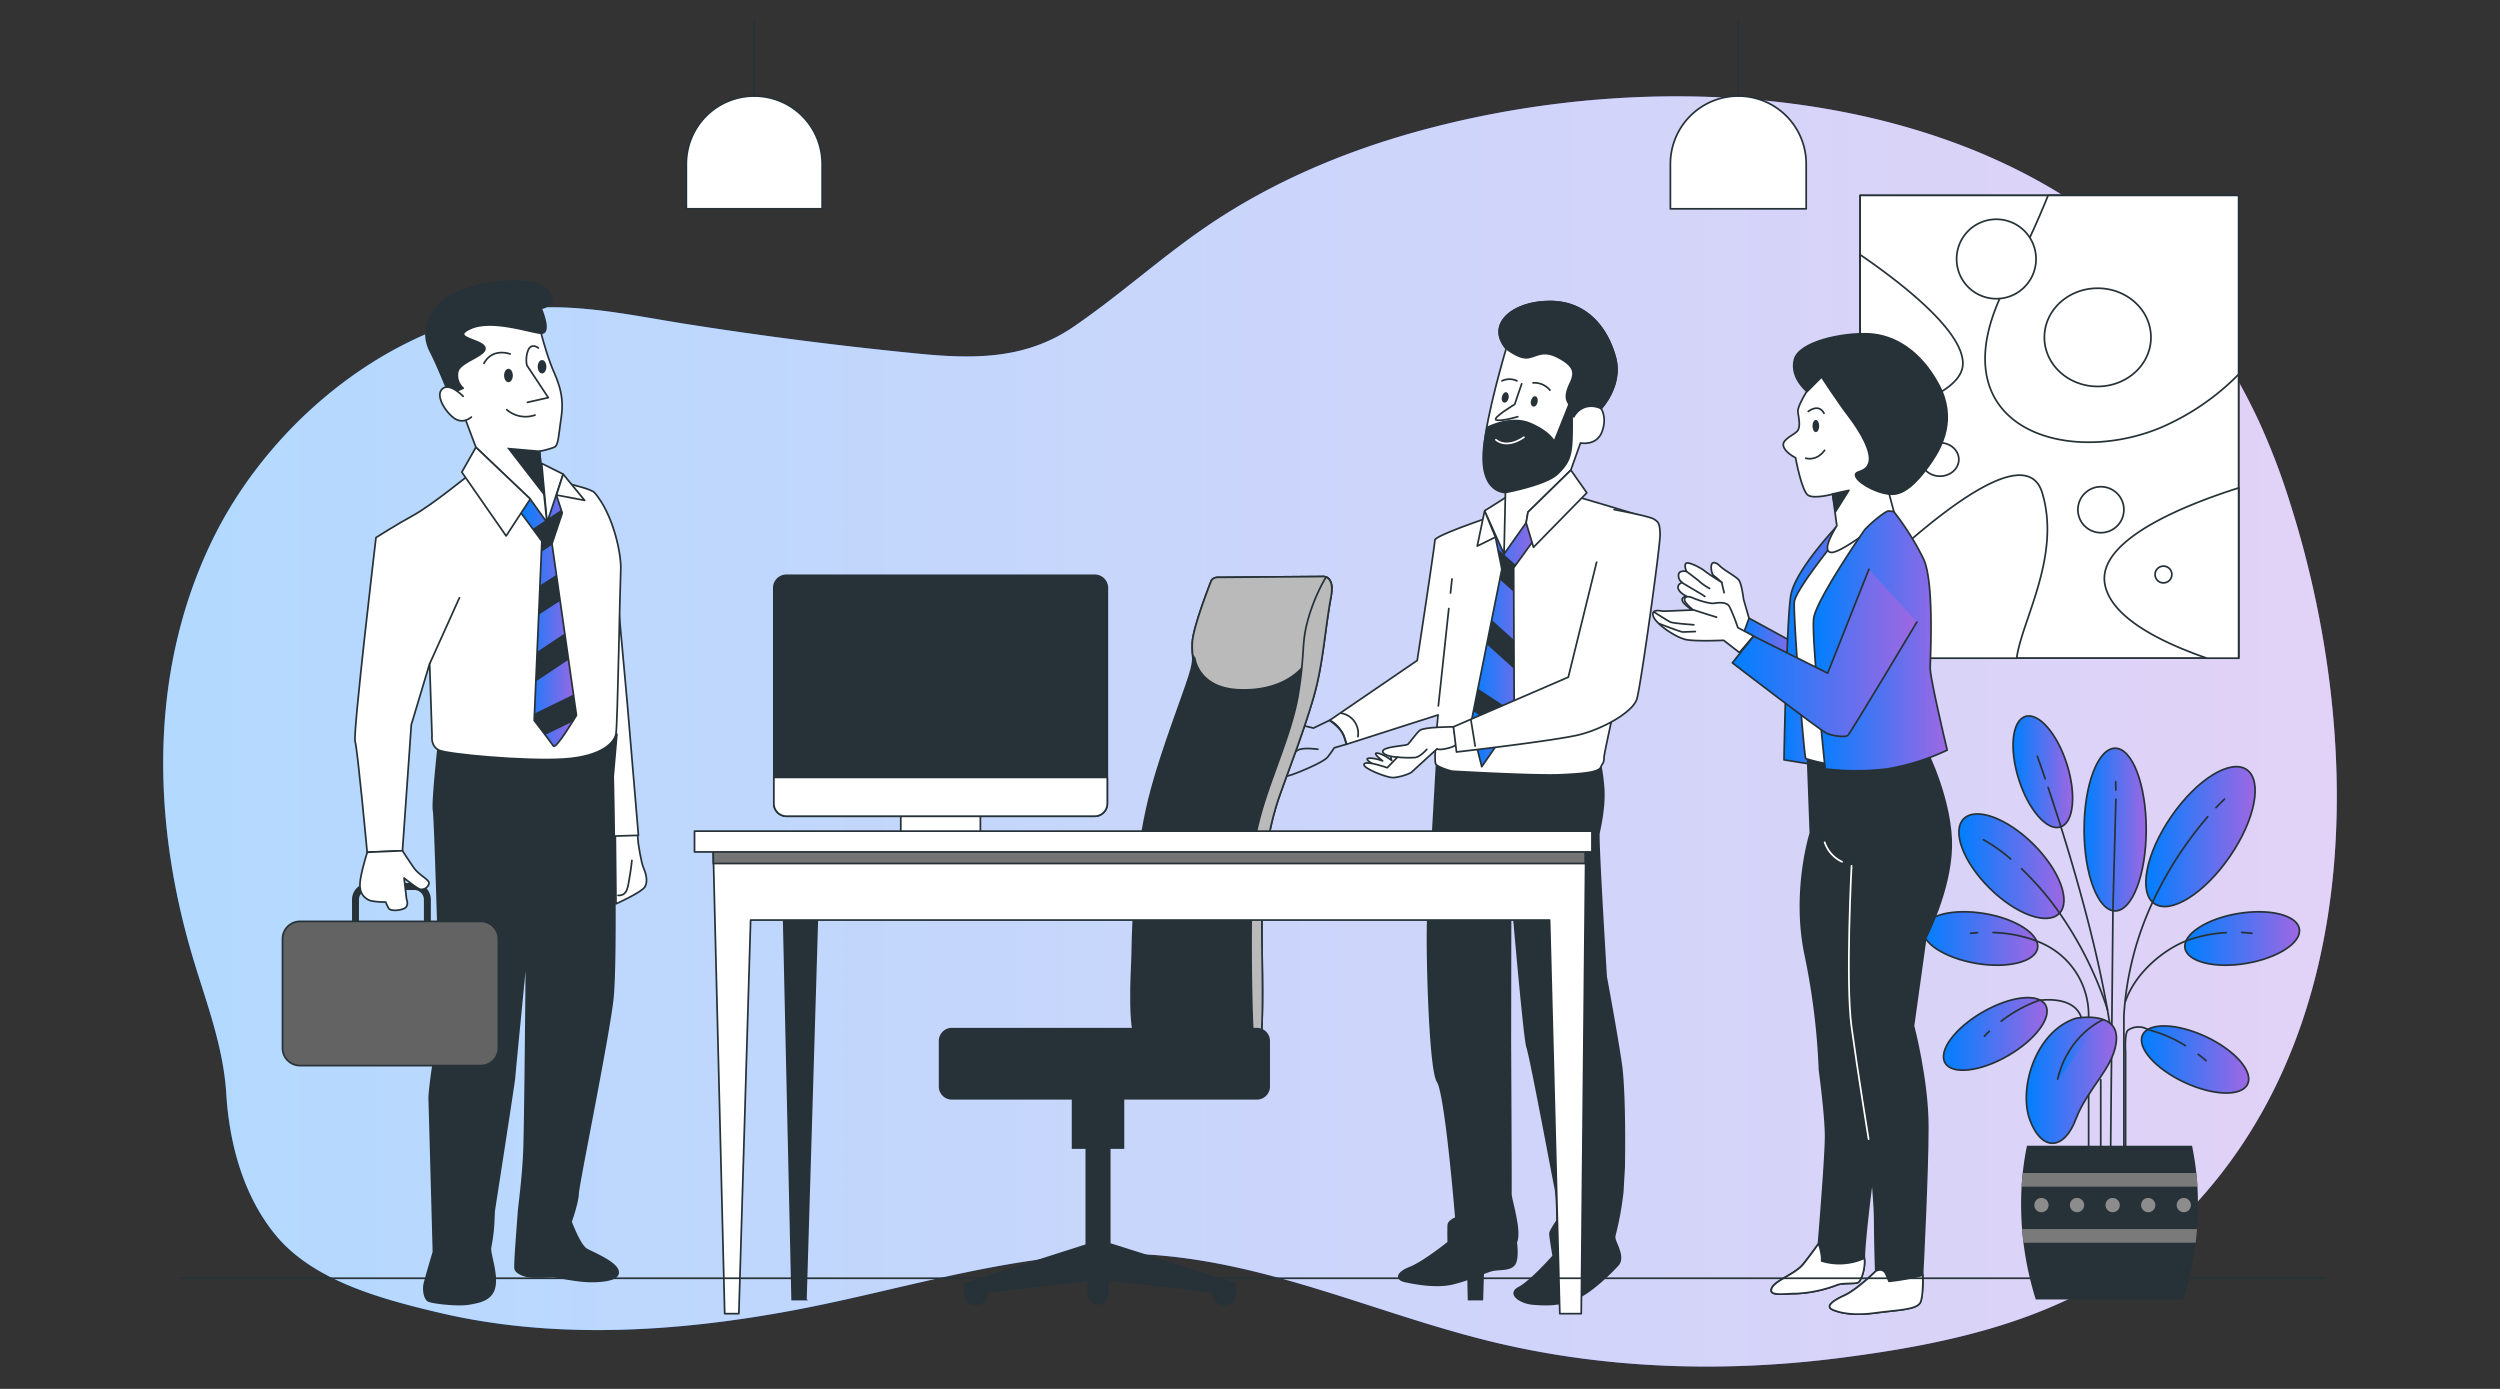 <svg width="1440" height="800" fill="none" xmlns="http://www.w3.org/2000/svg"><rect width="100%" height="100%" fill="#333333" stroke="none"/><path d="M1300.7 241.775c-16.87-35.901-39.46-68.668-68.88-96.012-101.21-94.022-272.914-109.429-415.638-69.989-42.169 11.656-83.44 29.052-120.38 54.107-26.851 18.206-50.885 40.197-77.665 58.473-28.172 19.21-58.967 18.329-89.902 15.283a2303.48 2303.48 0 0 1-132.688-16.973c-38.26-6.039-73.809-14.772-114.094-5.933-68.052 14.983-128.603 68.192-158.711 129.483C85.01 387.174 88.214 473.89 110.593 549.9c7.765 26.41 18.03 52.134 19.755 80.165 1.761 29.14 10.054 59.195 28.629 81.592 21.622 26.041 60.305 36.499 93.899 44.44 65.147 15.424 135.417 11.498 203.944-1.32 64.548-12.079 132.195-34.898 197.728-32.486 73.528 2.712 138.639 35.074 208.68 51.466 62.682 14.667 129.624 16.938 196.112 8.469 60.32-7.694 126.96-21.128 176.97-62.065 132.05-108.302 124.48-300.044 82.54-431.164a392.57 392.57 0 0 0-18.15-47.222Z" fill="url(#a)"/><path opacity=".7" d="M1300.7 241.775c-16.87-35.901-39.46-68.668-68.88-96.012-101.21-94.022-272.914-109.429-415.638-69.989-42.169 11.656-83.44 29.052-120.38 54.107-26.851 18.206-50.885 40.197-77.665 58.473-28.172 19.21-58.967 18.329-89.902 15.283a2303.48 2303.48 0 0 1-132.688-16.973c-38.26-6.039-73.809-14.772-114.094-5.933-68.052 14.983-128.603 68.192-158.711 129.483C85.01 387.174 88.214 473.89 110.593 549.9c7.765 26.41 18.03 52.134 19.755 80.165 1.761 29.14 10.054 59.195 28.629 81.592 21.622 26.041 60.305 36.499 93.899 44.44 65.147 15.424 135.417 11.498 203.944-1.32 64.548-12.079 132.195-34.898 197.728-32.486 73.528 2.712 138.639 35.074 208.68 51.466 62.682 14.667 129.624 16.938 196.112 8.469 60.32-7.694 126.96-21.128 176.97-62.065 132.05-108.302 124.48-300.044 82.54-431.164a392.57 392.57 0 0 0-18.15-47.222Z" fill="#fff"/><path d="M434.451 55.332a39.106 39.106 0 0 1 39.106 39.105v25.848h-78.229V94.438a39.104 39.104 0 0 1 39.106-39.106h.017Z" fill="#fff" stroke="#263238" stroke-linecap="round" stroke-linejoin="round"/><path d="M434.445 55.331V12" stroke="#263238" stroke-linecap="round" stroke-linejoin="round"/><path d="M1001.26 55.332a39.12 39.12 0 0 1 27.66 11.454 39.117 39.117 0 0 1 11.45 27.651v25.848h-78.229V94.438a39.112 39.112 0 0 1 11.46-27.659 39.107 39.107 0 0 1 27.659-11.447Z" fill="#fff" stroke="#263238" stroke-linecap="round" stroke-linejoin="round"/><path d="M1001.27 55.331V12" stroke="#263238" stroke-linecap="round" stroke-linejoin="round"/><path d="M1289.44 112.551h-218.01v266.466h218.01V112.551Z" fill="#fff" stroke="#263238" stroke-linecap="round" stroke-linejoin="round"/><path d="M1289.44 112.551h-218.01v266.466h218.01V112.551Z" fill="#fff" stroke="#263238" stroke-linecap="round" stroke-linejoin="round"/><path d="M1289.44 112.551v103.072a140.828 140.828 0 0 1-45.69 31.041c-56.55 22.89-129.98-2.412-87.86-83.035a548.761 548.761 0 0 0 23.82-51.061l109.73-.017ZM1289.45 281.051v98.054h-18.31c-26.2-9.085-54.81-23.118-58.67-42.257-5.21-26.024 47.42-46.465 76.98-55.797ZM1161.6 379.107h-90.17v-41.324c37.94-36.817 95.4-85.588 104.92-53.807 10.92 36.358-11.81 73.386-14.75 95.131ZM1130.62 209.355c0 16.128-32.27 26.517-59.19 32.397v-95.061c22.33 15.283 59.19 43.367 59.19 62.664Z" fill="#fff" stroke="#263238" stroke-linecap="round" stroke-linejoin="round"/><path d="M1208.26 222.593c16.95 0 30.69-12.66 30.69-28.277s-13.74-28.277-30.69-28.277c-16.95 0-30.69 12.66-30.69 28.277s13.74 28.277 30.69 28.277ZM1128.28 264.662c0 5.283-4.86 9.614-10.85 9.614-5.99 0-10.83-4.296-10.83-9.614 0-5.317 4.86-9.631 10.83-9.631s10.85 4.349 10.85 9.631ZM1223.36 293.604c0 2.619-.77 5.179-2.23 7.356a13.24 13.24 0 0 1-23.24-12.423c1-2.419 2.7-4.487 4.88-5.942a13.2 13.2 0 0 1 7.35-2.232c3.51 0 6.88 1.395 9.37 3.878a13.246 13.246 0 0 1 3.87 9.363ZM1250.98 330.918c0 .955-.29 1.888-.82 2.682a4.788 4.788 0 0 1-2.17 1.777c-.88.365-1.85.459-2.79.271a4.865 4.865 0 0 1-2.47-1.325 4.812 4.812 0 0 1-1.31-2.475 4.756 4.756 0 0 1 .28-2.788 4.82 4.82 0 0 1 1.79-2.162 4.802 4.802 0 0 1 2.68-.804 4.829 4.829 0 0 1 3.41 1.414c.44.448.8.98 1.04 1.565s.36 1.212.36 1.845ZM1166.06 165.36c8.93-8.932 8.93-23.413 0-32.345-8.93-8.932-23.42-8.932-32.35 0s-8.93 23.413 0 32.345c8.93 8.932 23.42 8.932 32.35 0Z" fill="#fff" stroke="#263238" stroke-linecap="round" stroke-linejoin="round"/><path d="M1218.33 524.686c9.87 0 17.87-20.977 17.87-46.853s-8-46.853-17.87-46.853c-9.87 0-17.87 20.977-17.87 46.853s8 46.853 17.87 46.853Z" fill="url(#b)" stroke="#263238" stroke-miterlimit="10"/><path d="M1162.83 448.94c5.58 17.607 16.3 29.844 23.96 27.414 7.66-2.43 9.31-18.646 3.73-36.218-5.58-17.572-16.3-29.932-23.96-27.432-7.66 2.501-9.31 18.646-3.73 36.236Z" fill="url(#c)" stroke="#263238" stroke-miterlimit="10"/><path d="M1293.9 554.913c18.18-3.081 31.85-11.99 30.51-19.896-1.34-7.906-17.18-11.832-35.36-8.803-18.17 3.028-31.83 11.99-30.49 19.896 1.34 7.905 17.17 11.884 35.34 8.803Z" fill="url(#d)" stroke="#263238" stroke-miterlimit="10"/><path d="M1146.02 511.603c15.17 15.055 33.12 21.587 40.07 14.579 6.96-7.007.27-24.879-14.91-39.95-15.18-15.072-33.14-21.587-40.09-14.579-6.96 7.007-.27 24.879 14.93 39.95Z" fill="url(#e)" stroke="#263238" stroke-miterlimit="10"/><path d="M1250.66 470.28c-14.68 21.322-19.05 43.771-9.77 50.18 9.28 6.409 28.73-5.687 43.42-26.992 14.68-21.304 19.05-43.771 9.77-50.163-9.28-6.391-28.74 5.67-43.42 26.975Z" fill="url(#f)" stroke="#263238" stroke-miterlimit="10"/><path d="m1217.08 522.344-1.38 142.547M1218.75 460.402l-1.67 61.942M1218.63 450.293l.13 4.754M1240.97 517.414a180.088 180.088 0 0 0-17.61 67.7v88.035M1271.64 470.473a211.808 211.808 0 0 0-30.67 46.94M1281.3 460.258s-1.76 1.761-4.89 4.93M1184.98 524.035a211.553 211.553 0 0 1 28.97 57.558M1164.43 500.406a170.118 170.118 0 0 1 20.55 23.629M1142.48 483.699a93.373 93.373 0 0 1 15.65 11.075" stroke="#263238" stroke-miterlimit="10" stroke-linecap="round"/><path d="M1185.74 472.008c9.9 31.147 23.17 77.172 29.37 117.105M1179.7 453.531c1.76 5.282 3.82 11.48 6.04 18.47M1173.52 435.664s1.76 4.772 4.53 12.941M1259.49 541.852c-12.33 4.683-29.28 17.765-35.22 34.897M1282.32 537.207a77.81 77.81 0 0 0-22.89 4.648M1297.1 537.575s-2.2-.317-5.83-.458" stroke="#263238" stroke-miterlimit="10" stroke-linecap="round"/><path d="M1258.25 623.446c16.71 7.8 33.01 8.222 36.39.951 3.38-7.272-7.39-19.492-24.1-27.292-16.71-7.8-33.02-8.24-36.42-.968-3.39 7.272 7.42 19.491 24.13 27.309Z" fill="url(#g)" stroke="#263238" stroke-miterlimit="10"/><path d="M1258.77 602.279a77.853 77.853 0 0 0-21.43-9.173 10.686 10.686 0 0 0-5.78-1.569c-2.03.037-4.02.655-5.71 1.78-2.28 1.515-1.52 12.818-1.52 12.818v58.756M1270.72 610.981s-1.62-1.497-4.52-3.68" stroke="#263238" stroke-miterlimit="10" stroke-linecap="round"/><path d="M1138.3 554.913c-18.18-3.081-31.83-11.99-30.49-19.896 1.34-7.906 17.17-11.832 35.34-8.803 18.17 3.028 31.85 11.99 30.49 19.896-1.35 7.905-17.18 11.884-35.34 8.803Z" fill="url(#h)" stroke="#263238" stroke-miterlimit="10"/><path d="M1172.3 541.711c2.24.83 4.41 1.801 6.52 2.905a45.369 45.369 0 0 1 17.78 16.798 45.36 45.36 0 0 1 6.45 23.593v77.577" stroke="#263238" stroke-miterlimit="10" stroke-linecap="round"/><path d="M1147.99 537.117c8.3.249 16.5 1.8 24.32 4.596M1135.11 537.575s1.44-.211 3.93-.352" stroke="#263238" stroke-miterlimit="10" stroke-linecap="round"/><path d="M1156.54 608.128c-15.97 9.209-32.17 11.04-36.18 4.085-4.02-6.955 5.7-20.054 21.67-29.263 15.97-9.208 32.19-11.04 36.19-4.085 3.99 6.955-5.69 20.055-21.68 29.263Z" fill="url(#i)" stroke="#263238" stroke-miterlimit="10"/><path d="M1152.67 588.231a79.42 79.42 0 0 1 21.71-11.973s19.81-3.275 24.33 9.526M1143.05 596.803s.98-1.091 2.8-2.799" stroke="#263238" stroke-miterlimit="10" stroke-linecap="round"/><path d="M1195.71 586.54s23.35-4.508 23.35 11.303c0 15.812-16.57 28.63-23.35 46.712-6.78 18.083-19.58 18.84-26.41.757-6.83-18.082 3.01-51.236 26.41-58.772Z" fill="url(#j)" stroke="#263238" stroke-miterlimit="10"/><path d="M1211.54 587.301s-20.36 8.293-26.42 34.651Z" fill="url(#k)"/><path d="M1211.54 587.301s-20.36 8.293-26.42 34.651" stroke="#263238" stroke-miterlimit="10"/><path d="M1210.02 621.949v42.944" stroke="#263238" stroke-miterlimit="10" stroke-linecap="round"/><path d="M1172.61 748.505a182.92 182.92 0 0 1-8.45-54.952 165.72 165.72 0 0 1 3.38-33.612h95.08a165.705 165.705 0 0 1 3.38 33.612c0 18.64-2.85 37.171-8.44 54.952h-84.95Z" fill="#263238"/><path d="M1265.12 675.652c.28 2.589.48 5.282.64 7.853h-101.31c.15-2.641.37-5.282.65-7.853h100.02ZM1165.54 715.81a241.77 241.77 0 0 1-.81-7.853h100.77a181.06 181.06 0 0 1-.81 7.853h-99.15Z" fill="#7A7A7A"/><path d="M1253.78 693.976c-.04.818.18 1.626.61 2.321a4.08 4.08 0 0 0 1.81 1.58c.74.335 1.57.44 2.38.3.8-.14 1.55-.518 2.14-1.085a4.092 4.092 0 0 0 .96-4.488c-.3-.759-.83-1.41-1.51-1.868a4.069 4.069 0 0 0-2.29-.704 4.012 4.012 0 0 0-4.1 3.944ZM1233.28 693.976c-.03.818.19 1.627.62 2.323a4.096 4.096 0 0 0 6.33.787 4.11 4.11 0 0 0 1.17-2.102c.17-.801.09-1.634-.22-2.393a4.038 4.038 0 0 0-1.51-1.864 4.1 4.1 0 0 0-2.3-.695 4.003 4.003 0 0 0-2.86 1.126c-.38.366-.68.803-.89 1.287a4.042 4.042 0 0 0-.34 1.531ZM1212.8 693.976c-.03.818.18 1.626.61 2.321a4.08 4.08 0 0 0 1.81 1.58c.75.335 1.58.44 2.38.3.81-.14 1.55-.518 2.14-1.085.59-.567 1-1.297 1.17-2.097.17-.8.1-1.633-.2-2.391a4.187 4.187 0 0 0-1.51-1.868 4.125 4.125 0 0 0-2.3-.704 3.963 3.963 0 0 0-1.54.274c-.5.192-.95.479-1.33.846a4.17 4.17 0 0 0-.9 1.289 4.051 4.051 0 0 0-.33 1.535ZM1192.28 693.976c-.04.818.18 1.626.61 2.321a4.08 4.08 0 0 0 1.81 1.58c.74.335 1.57.44 2.38.3.8-.14 1.55-.518 2.14-1.085a4.092 4.092 0 0 0 .96-4.488c-.3-.759-.83-1.41-1.51-1.868a4.069 4.069 0 0 0-2.29-.704 4.012 4.012 0 0 0-4.1 3.944ZM1171.78 693.976c-.03.818.19 1.627.62 2.323a4.096 4.096 0 0 0 6.33.787 4.11 4.11 0 0 0 1.17-2.102c.17-.801.09-1.634-.22-2.393a4.038 4.038 0 0 0-1.51-1.864 4.1 4.1 0 0 0-2.3-.695 4.003 4.003 0 0 0-2.86 1.126c-.38.366-.68.803-.89 1.287a4.042 4.042 0 0 0-.34 1.531Z" fill="#8C8C8C"/><path d="m1007.43 356.081-3.13-10.846s-1.06-9.103-2.8-11.198c-1.744-2.095-8.417-5.599-10.865-8.046-2.447-2.448-4.543-2.465-4.895-.353-.352 2.113.352 5.283 1.391 5.952 1.039.669 4.56 3.838 4.56 3.838s-7.799-4.877-9.912-6.638c-2.113-1.761-9.684-5.617-10.741-4.208-1.056 1.409.353 4.543.353 4.543s-4.543-.986-4.543 2.165a4.558 4.558 0 0 0 2.095 4.208s-2.993 1.004-2.289 3.522c.704 2.518 4.789 4.402 4.789 4.402s-4.014.651-1.919 3.521 10.969 8.575 15.512 10.688a99.682 99.682 0 0 0 10.159 3.838l11.195 8.064 1.04-13.452Z" fill="#fff" stroke="#263238" stroke-linecap="round" stroke-linejoin="round"/><path d="M971.391 329.121s6.655 4.912 8.046 6.303a32.873 32.873 0 0 0 5.282 3.522M969.156 335.812l11.216 6.638 1.602 1.092M991.688 335.422l1.391 5.951" stroke="#263238" stroke-linecap="round" stroke-linejoin="round"/><path d="m1037.54 372.537-30.09-16.463-5.26 14.35 31.16 28.365 4.19-26.252Z" fill="url(#l)" stroke="#263238" stroke-linecap="round" stroke-linejoin="round"/><path d="M1060.41 300.615s-26.55 27.274-28.96 42.662c-2.41 15.389-3.86 94.375-3.86 94.375s18.49 3.081 20.25 3.081h11.18s-4.54-70.27-1.39-94.392c3.15-24.122 14.67-45.779 14.67-45.779a18.68 18.68 0 0 0-11.89.053Z" fill="url(#m)" stroke="#263238" stroke-linecap="round" stroke-linejoin="round"/><path d="m1041.03 432.847 1.76 47.046s-10.57 33.454-2.94 69.989a398.52 398.52 0 0 1 8.22 66.467s3.52 25.865 3.52 38.225c0 12.36-4.12 61.748-4.12 61.748s-4.12 5.881-8.8 11.762c-4.69 5.881-16.46 9.42-18.24 14.085-1.78 4.666 7.04 2.941 14.08 2.941a74.854 74.854 0 0 0 22.89-4.701c3.52-1.761 11.16-.599 12.94-1.761 1.78-1.162 4.11-8.223 3.52-13.522-.58-5.3 4.71-51.748 8.24-69.989 3.54-18.241-1.76-53.508-1.76-53.508s10.57-95.272 11.17-101.171c.6-5.898 7.04-32.925 5.88-42.926-1.16-10.001-2.34-25.882-2.34-28.171 0-2.289-54.02 3.486-54.02 3.486Z" fill="#263238" stroke="#263238" stroke-linecap="round" stroke-linejoin="round"/><path d="M1067.49 486.952s-5.88 60.586-3.52 88.811c2.36 28.224 6.48 59.987 9.42 67.629 2.94 7.641 6.46 47.645 6.46 58.825 0 11.181.6 29.932.6 29.932s-10.56 10.565-18.24 14.086c-7.68 3.522-10.56 6.462-6.46 8.223 4.1 1.76 11.76 3.521 24.65 1.76 12.89-1.76 24.1-1.76 25.86-6.479 1.76-4.719 1.18-17.061 1.18-17.061s2.94-56.449 2.94-83.511c0-27.062-8.24-58.227-8.24-58.227l7.05-50.568s14.08-27.062 14.7-52.346c.61-25.284-13.52-54.687-14.7-56.466-1.18-1.778-50.57 3.522-50.57 3.522" fill="#263238"/><path d="M1067.49 486.952s-5.88 60.586-3.52 88.811c2.36 28.224 6.48 59.987 9.42 67.629 2.94 7.641 6.46 47.645 6.46 58.825 0 11.181.6 29.932.6 29.932s-10.56 10.565-18.24 14.086c-7.68 3.522-10.56 6.462-6.46 8.223 4.1 1.76 11.76 3.521 24.65 1.76 12.89-1.76 24.1-1.76 25.86-6.479 1.76-4.719 1.18-17.061 1.18-17.061s2.94-56.449 2.94-83.511c0-27.062-8.24-58.227-8.24-58.227l7.05-50.568s14.08-27.062 14.7-52.346c.61-25.284-13.52-54.687-14.7-56.466-1.18-1.778-50.57 3.522-50.57 3.522" stroke="#263238" stroke-linecap="round" stroke-linejoin="round"/><path d="M1051.01 485.191a19.022 19.022 0 0 0 10 11.181" stroke="#fff" stroke-linecap="round" stroke-linejoin="round"/><path d="M1073.94 725.142v-.441a34.995 34.995 0 0 1-24.65 1.62v-2.359c-.31-2.602-.9-5.164-1.76-7.642 0 0-4.12 5.881-8.8 11.762-4.68 5.881-16.46 9.42-18.24 14.086-1.78 4.666 7.04 2.94 14.09 2.94a74.852 74.852 0 0 0 22.88-4.701c3.53-1.761 11.17-.599 12.95-1.761 1.77-1.162 4.12-8.205 3.53-13.504ZM1106.3 749.842c1.36-3.627 1.32-11.761 1.23-15.318a134.578 134.578 0 0 1-19.45 3.521l-1.76-4.12c-1.76-4.12-5.88-1.76-5.88-1.76s-10.57 10.564-18.25 14.085c-7.67 3.522-10.56 6.462-6.46 8.223 4.11 1.761 11.76 3.521 24.65 1.761 12.89-1.761 24.16-1.691 25.92-6.392ZM1059.72 308.314s-25.53 31.112-26.21 38.454c-.69 7.342 5.58 89.497 6.63 90.184a83.256 83.256 0 0 0 18.88 3.785c4.89 0 10.83-.704 10.83-.704s-2.79-81.098-.69-98.23c2.1-17.132 16.08-32.503 18.87-39.845 2.8-7.342-8.39-7.695-11.53-6.638-3.13 1.056-16.78 12.994-16.78 12.994Z" fill="#fff" stroke="#263238" stroke-linecap="round" stroke-linejoin="round"/><path d="M1046.43 216.717s-11.53 16.093-10.82 20.635c.7 4.543 1.39 8.029 0 10.476-1.4 2.448-9.09 4.895-8.4 8.804.68 3.909 7.04 7.043 7.04 7.043s3.52 19.579 7.34 21.674c3.82 2.096 13.98-.704 13.98-.704l2.45 18.188s-9.77 15.019-3.13 15.371c6.63.352 36-23.417 36-23.417l-2.8-10.565s6.29-13.98 6.64-27.96c.35-13.98-12.92-37.063-23.42-41.958-10.49-4.894-18.57-2.13-24.88 2.413Z" fill="#fff" stroke="#263238" stroke-linecap="round" stroke-linejoin="round"/><path d="m1055.52 284.537 9.43-2.096-7.67 12.237-1.76-10.141Z" fill="#263238" stroke="#263238" stroke-linecap="round" stroke-linejoin="round"/><path d="M1040.15 263.925s5.93 2.096 10.83-4.542" stroke="#263238" stroke-linecap="round" stroke-linejoin="round"/><path d="M1047.85 245.385c0 1.936-.86 3.521-1.92 3.521s-1.94-1.567-1.94-3.521c0-1.955.86-3.522 1.94-3.522 1.07 0 1.92 1.673 1.92 3.522Z" fill="#263238"/><path d="M1041.54 237.003s5.95-4.895 9.1 1.056" stroke="#263238" stroke-linecap="round" stroke-linejoin="round"/><path d="M1049.23 217.122s9.08 13.98 15.74 22.731c6.65 8.751 13.63 20.618 11.53 26.921-2.09 6.304-9.44 3.839-7.34 8.029 2.09 4.191 14.33 10.565 22.03 9.79 7.69-.775 15.37-9.79 21.32-18.523 5.95-8.733 14.68-24.826 4.19-44.405-10.5-19.579-25.51-28.665-40.5-29.351-14.98-.687-40.2 4.542-42.64 15.019-2.45 10.476 7.34 18.188 7.34 18.188l8.33-8.399Z" fill="#263238" stroke="#263238" stroke-linecap="round" stroke-linejoin="round"/><path d="M1074.05 305.158s-27.97 40.215-29.36 51.061c-1.4 10.846 6.63 86.698 6.63 86.698a150.417 150.417 0 0 0 35.66 0 132.58 132.58 0 0 0 34.61-10.846s-9.79-40.884-9.79-47.187c0-6.304 2.45-49.3-3.83-62.928a159.352 159.352 0 0 0-17.14-27.256c-1.04-.18-2.09-.297-3.15-.352-1.05-.018-7.69 4.525-13.63 10.81Z" fill="url(#n)" stroke="#263238" stroke-linecap="round" stroke-linejoin="round"/><path d="m1010.07 366.343-9.08-4.842a94.3 94.3 0 0 0-4.897-12.237c-1.76-2.799-6.638-2.095-8.803-1.76-2.166.334-8.399-1.409-12.325-3.152-3.927-1.743-5.599.352-4.191 2.447a25.438 25.438 0 0 0 4.543 4.543s-16.075.704-17.132.704c-1.056 0-7.342-1.761-5.933 2.8 1.408 4.56 13.275 12.571 19.227 13.628 5.951 1.056 21.322.352 21.322.352l9.089 7.043 8.18-9.526Z" fill="#fff" stroke="#263238" stroke-linecap="round" stroke-linejoin="round"/><path d="m975.469 351.309 8.733 2.799 4.543 1.391M953.008 352.699s7.448 4.789 9.05 5.582c1.602.792 13.557 1.602 13.557 1.602M955.734 359.246s12.325 4.789 13.558 4.789c1.232 0 7.184-.264 7.184-.264" stroke="#263238" stroke-linecap="round" stroke-linejoin="round"/><path d="m1076.5 327.891-23.77 59.864-42.66-21.322-12.218 15.371s50.338 38.735 54.178 40.496c3.84 1.761 10.83 2.448 12.24 1.391 1.4-1.056 39.84-65.375 39.84-65.375" fill="url(#o)"/><path d="m1076.5 327.891-23.77 59.864-42.66-21.322-12.218 15.371s50.338 38.735 54.178 40.496c3.84 1.761 10.83 2.448 12.24 1.391 1.4-1.056 39.84-65.375 39.84-65.375" stroke="#263238" stroke-linecap="round" stroke-linejoin="round"/><path d="M1066.5 498.727s-3.52 67.083 0 92.877c3.52 25.795 9.81 64.513 9.81 64.513" stroke="#fff" stroke-linecap="round" stroke-linejoin="round"/><path d="m827.505 440.025-5.036 89.251c-.792 14.068.81 86.398 5.6 93.687 4.789 7.29 10.564 78.599 10.564 78.599s-4.261 1.549-4.402 4.155c-.141 2.606 0 9.895 0 9.895s-14.174 11.445-22.167 14.579c-7.994 3.134-7.659 6.761-3.046 7.8 4.613 1.039 17.501 3.644 26.974 1.567 9.472-2.078 19.139-6.779 23.347-7.818 4.208-1.039 9.895 0 12.677-3.116 2.782-3.117 1.268-13.012 1.268-13.012s1.76-2.606.158-11.973-3.363-14.086-3.222-16.656c.141-2.571-.299-86.398-.299-86.398l.158-94.216s7.765 92.12 9.596 96.839c1.831 4.719 15.371 77.559 16.199 81.204.827 3.645 1.021 18.734 1.021 18.734s-3.979 5.723-4.067 7.29c-.088 1.567 1.866 13.011 1.866 13.011s-12.8 14.579-19.773 18.224c-6.972 3.644 1.057 8.803 7.8 9.367 6.744.563 14.508 1.038 24.087-2.606 9.578-3.645 22.29-16.657 25.072-19.773 2.782-3.117.951-7.818 0-10.406-.95-2.588-2.341-4.683-1.76-6.779a179.137 179.137 0 0 0 4.542-24.984c.423-7.29.81-14.086.81-14.086s.828-42.151-1.761-59.864c-2.588-17.713-8.609-49.969-8.609-49.969s-4.86-79.127-4.138-82.754c.722-3.627 3.645-16.058 2.588-27.062a123.474 123.474 0 0 0-2.676-17.185l-93.371 4.455Z" fill="#263238" stroke="#263238" stroke-linecap="round" stroke-linejoin="round"/><path d="M867.889 294.592s-41.324 13.434-41.394 16.55c-.071 3.117-10.177 69.285-10.177 69.285l-50.498 34.51s7.131 4.824 8.417 9.314l1.267 4.472 52.822-16.92s-2.659 26.199-1.321 28.259c1.338 2.06 9.209 4.138 9.209 4.138s47.169 2.764 62.699 2.077c15.529-.686 22.097-1.76 23.188-4.489 1.092-2.73 1.761-1.761 1.867-5.864.105-4.102 28.4-128.919 28.435-130.997a7.63 7.63 0 0 0-3.979-6.55c-2.729-1.373-39.387-12.061-39.387-12.061l-41.148 8.276Z" fill="#fff" stroke="#263238" stroke-linecap="round" stroke-linejoin="round"/><path d="m861.361 309.381 3.715 18.435-17.818 88.934 6.233 24.879 18.698-27.133-.316-87.437 14.79-20.354-6.533-11.744-18.769 14.42Z" fill="url(#p)" stroke="#263238" stroke-linecap="round" stroke-linejoin="round"/><path d="m848.672 409.705 18.452 12.131 5.071-7.342-.018-4.102-20.882-13.716-2.623 13.029ZM859.223 357.094l-2.817 14.05 15.688 14.121-.053-16.639-12.818-11.532ZM862.734 316.18l2.342 11.638-1.197 5.951 8.046 7.202-.035-13.91 1.18-1.62-10.336-9.261Z" fill="#263238"/><path d="m835.484 341.568.863-8.064M828.492 406.589l6.022-56.062" stroke="#263238" stroke-linecap="round" stroke-linejoin="round"/><path d="m866.329 319.117-11.181-24.914 14.685-9.297-3.504 34.211ZM855.142 294.203l-4.244 20.336 10.459-5.159-6.215-15.177Z" fill="#fff" stroke="#263238" stroke-linecap="round" stroke-linejoin="round"/><path d="M867.569 200.709s-11.779 39.792-12.624 56.342c-.845 16.551 4.208 23.682 8.434 25.108l3.75 1.409-.792 35.531 12.712-17.994 1.092-6.163 24.65-24.157 5.564-15.617s9.437 1.883 12.466-6.638c3.028-8.522-.652-13.259-.652-13.259s12.607-13.258 8.24-29.368c-4.366-16.111-15.846-32.204-37.644-32.204-21.797 0-36.728 13.276-25.196 27.01Z" fill="#fff" stroke="#263238" stroke-linecap="round" stroke-linejoin="round"/><path d="M930.432 205.922c-4.384-16.093-15.847-32.203-37.644-32.203-21.798 0-36.764 13.258-25.231 26.992 0 0 7.447 6.162 12.677 5.282 5.229-.881 8.627-4.737 17.519 0 8.892 4.736 9.754 8.522 6.779 14.684-2.976 6.163-2.571 8.997-1.215 11.374.176.29.335.59.475.898l-8.539 21.358s-2.712-5.687-13.98-10.424c-11.269-4.736-24.65 2.377-24.65 2.377-8.804 38.278 10.564 37.398 10.564 37.398s22.889-4.261 29.598-10.406c6.708-6.145 7.817-10.423 8.433-17.061.37-3.927.352-12.713.264-19.192.617 1.761 1.039 3.099 1.039 3.099a11.655 11.655 0 0 1 6.761-5.687 12.573 12.573 0 0 1 8.98.95s12.536-13.328 8.17-29.439Z" fill="#263238" stroke="#263238" stroke-linecap="round" stroke-linejoin="round"/><path d="m876.497 221.082-4.05 11.832s-13.452 8.064-10.564 8.997c2.887.933 12.325-1.884 12.325-1.884" stroke="#263238" stroke-linecap="round" stroke-linejoin="round"/><path d="M861.641 253.286s5.563 5.687 16.128-1.427" stroke="#fff" stroke-linecap="round" stroke-linejoin="round"/><path d="M885.684 231.572c-.317 1.637-1.443 2.834-2.5 2.641-1.056-.194-1.761-1.655-1.373-3.31.387-1.655 1.444-2.835 2.518-2.659 1.074.176 1.672 1.673 1.355 3.328ZM868.968 229.23c-.317 1.655-1.444 2.852-2.518 2.658-1.074-.193-1.761-1.672-1.356-3.31.405-1.637 1.426-2.835 2.5-2.658 1.074.176 1.691 1.76 1.374 3.31Z" fill="#263238"/><path d="M865.148 219.373a10.066 10.066 0 0 1 8.61 0M883.062 220.533a11.549 11.549 0 0 1 9.684 4.19" stroke="#263238" stroke-linecap="round" stroke-linejoin="round"/><path d="m879.047 301.12 4.243 14.104 30.707-31.359-9.173-13.064-24.685 24.157-1.092 6.162ZM791.874 440.728s-6.603-3.522-3.627-3.962c2.976-.44 8.152 1.497 8.152 1.497s-6.338-4.719-3.116-4.472c3.222.246 8.328 4.225 8.328 4.225s-1.638-4.225 1.549-2.975c1.85.688 3.518 1.79 4.877 3.222 0 0-3.521 4.208-6.549 4.701-3.029.493-2.254.986-4.208.246-1.955-.739-5.406-2.482-5.406-2.482Z" fill="#fff" stroke="#263238" stroke-linecap="round" stroke-linejoin="round"/><path d="M837.187 418.652s-16.938 0-19.368 2.043c-2.429 2.042-5.845 7.307-7.042 8.117-1.198.81-14.65 1.232-14.297 4.067.352 2.835 8.451 3.24 8.451 3.24l-5.898 6.092s-12.484-4.455-13.347-2.025c-.862 2.43 13.223 7.712 16.463 7.712s9.807-2.025 11.04-3.24c1.232-1.215 14.614-13.364 14.614-13.364.581 1.338 10.3-.915 10.705-2.341.405-1.427-1.321-10.301-1.321-10.301Z" fill="#fff" stroke="#263238" stroke-linecap="round" stroke-linejoin="round"/><path d="M804.852 436.115c3.462.36 6.949.431 10.423.211 2.976-.493 6.55-4.701 6.55-4.701" stroke="#263238" stroke-linecap="round" stroke-linejoin="round"/><path d="m919.642 323.853-16.304 66.185-66.15 28.612 1.76 14.49s56.836-6.479 70.693-9.93c13.857-3.451 30.988-13.1 33.225-20.689 2.236-7.588 13.557-88.669 13.346-94.867-.211-6.198-.881-6.902-3.522-8.627-2.641-1.726-22.977-5.511-22.977-5.511" fill="#fff"/><path d="m919.642 323.853-16.304 66.185-66.15 28.612 1.76 14.49s56.836-6.479 70.693-9.93c13.857-3.451 30.988-13.1 33.225-20.689 2.236-7.588 13.557-88.669 13.346-94.867-.211-6.198-.881-6.902-3.522-8.627-2.641-1.726-22.977-5.511-22.977-5.511M847.281 414.863l2.412 14.826M772.469 410.797a11.724 11.724 0 0 1 9.701 13.452M765.827 414.896l-9.314 4.49a60.024 60.024 0 0 0-7.677-1.62c-1.62 0-3.698 2.025-8.522 0s-8.804-4.877-8.909-1.215a7.552 7.552 0 0 0 4.701 7.307c2.43.81 5.282 2.025 5.282 2.025l-15.371 15.441s-7.888 7.712-5.898 8.927c1.989 1.215 19.966-2.834 22.889-3.662 2.923-.828 19.245-7.307 21.762-10.564 2.518-3.258 3.768-5.282 3.768-5.282l7.043-2.078s-1.849-10.142-9.754-13.769Z" stroke="#263238" stroke-linecap="round" stroke-linejoin="round"/><path d="M759.087 431.574s-8.082-1.215-11.375.405c-3.292 1.62-7.923 8.944-7.923 8.944s-10.564 3.24-13.117 5.67" stroke="#263238" stroke-linecap="round" stroke-linejoin="round"/><path d="M564.71 462.156h-45.866v17.202h45.866v-17.202Z" fill="#fff" stroke="#263238" stroke-linecap="round" stroke-linejoin="round"/><path d="M630.539 331.391H453.006a7.271 7.271 0 0 0-7.272 7.271v124.236a7.272 7.272 0 0 0 7.272 7.272h177.533a7.272 7.272 0 0 0 7.272-7.272V338.662a7.271 7.271 0 0 0-7.272-7.271Z" fill="#263238" stroke="#263238" stroke-linecap="round" stroke-linejoin="round"/><path d="M445.734 447.777v15.072a7.275 7.275 0 0 0 7.272 7.272h177.533a7.27 7.27 0 0 0 7.272-7.272v-15.072H445.734Z" fill="#fff" stroke="#263238" stroke-linecap="round" stroke-linejoin="round"/><path d="m761.303 332.08-58.949.475s-3.891-.475-4.86 2.447c0 0-10.229 25.813-10.722 35.056-.493 9.244 1.954 7.8-1.937 19.967-3.891 12.166-15.107 40.919-21.446 64.301-8.504 31.411-10.722 64.777-11.251 97.192-.088 5.282-3.204 49.986 4.895 49.986 6.726 0 68.668 8.223 69.478-3.732 2.976-47.645-5.634-94.199 10.916-140.523 6.427-17.995 13.804-36.975 19.245-55.832 5.441-18.858 6.409-38.384 9.983-57.664 2.448-13.135-5.352-11.673-5.352-11.673Z" fill="#263238" stroke="#263238" stroke-miterlimit="10"/><path d="M767.064 337.907c-.581-6.796-5.757-5.828-5.757-5.828l-58.949.475s-3.891-.475-4.86 2.448c0 0-10.229 25.812-10.722 35.056a47.132 47.132 0 0 0 .211 7.342l1.25 1.919s1.954 17.044 25.337 18.012c23.382.968 36.517-9.737 41.447-19.984 4.93-10.247 6.814-26.781 10.723-36.535.39-.99.831-1.96 1.32-2.905Z" fill="#BABABA" stroke="#263238" stroke-linecap="round" stroke-linejoin="round"/><path d="M753.396 356.925c-3.944 14.244-1.567 18.188-5.529 42.698-3.961 24.509-18.17 52.17-23.717 77.471-5.546 25.302-3.151 114.623-2.359 118.584.304 2.098.416 4.22.335 6.339 2.658-.986 4.261-2.36 4.384-4.226 2.975-47.645-5.635-94.198 10.916-140.523 6.427-17.994 13.804-36.975 19.245-55.832 5.44-18.857 6.409-38.383 9.983-57.663 1.497-8.064-.863-10.565-2.923-11.41v.088a105.645 105.645 0 0 0-10.335 24.474Z" fill="#BABABA" stroke="#263238" stroke-linecap="round" stroke-linejoin="round"/><path d="m639.581 716.606-.404-.317v-55.023h7.905v-34.774h-29.245v34.774h7.905v55.903l-69.953 22.291v5.546c0 1.676.666 3.284 1.851 4.47a6.325 6.325 0 0 0 8.94 0 6.325 6.325 0 0 0 1.851-4.47v-.792l58.491-6.797v8.381a5.549 5.549 0 0 0 5.537 5.234 5.548 5.548 0 0 0 5.538-5.234v-8.662l60.868 7.042v.793a6.321 6.321 0 0 0 12.642 0v-5.547l-71.926-22.818Z" fill="#263238" stroke="#263238" stroke-miterlimit="10"/><path d="M723.959 592.543H548.293a7.043 7.043 0 0 0-7.043 7.043v26.252a7.043 7.043 0 0 0 7.043 7.043h175.666a7.043 7.043 0 0 0 7.043-7.043v-26.252a7.043 7.043 0 0 0-7.043-7.043ZM464.174 748.525h-7.871L451.18 518.77h19.896l-6.902 229.755ZM853.809 748.525h-7.888l-5.124-229.755h19.896l-6.884 229.755Z" fill="#263238" stroke="#263238" stroke-miterlimit="10"/><path d="m410.648 483.238 6.779 273.422h8.152l6.779-226.71h460.198l5.899 226.71h12.342l2.659-273.422H410.648Z" fill="#fff" stroke="#263238" stroke-linecap="round" stroke-linejoin="round"/><path d="M913.076 489.805H410.867v7.571h502.209v-7.571Z" fill="#757575" stroke="#263238" stroke-miterlimit="10"/><path d="M916.967 478.746H400.039v11.955h516.928v-11.955Z" fill="#fff" stroke="#263238" stroke-linecap="round" stroke-linejoin="round"/><path d="M1339.5 736.273H103.781" stroke="#263238" stroke-linecap="round" stroke-linejoin="round"/><path d="M367.664 485.828s1.532 10.565 2.923 13.822c1.391 3.257 2.782 7.853.933 11.093-1.848 3.239-16.709 9.86-16.709 9.86l-.405-41.289 12.537-1.99.721 8.504Z" fill="#fff" stroke="#263238" stroke-linecap="round" stroke-linejoin="round"/><path d="M363.968 495.613s-.405 4.49-1.32 9.579c-.916 5.088-1.11 10.969-6.656 10.564" fill="#fff"/><path d="M363.968 495.613s-.405 4.49-1.32 9.579c-.916 5.088-1.11 10.969-6.656 10.564" stroke="#263238" stroke-linecap="round" stroke-linejoin="round"/><path d="m352.012 303.188 9.244 101.241 6.479 76.732-15.247.457-7.871-68.421 7.395-110.009Z" fill="#fff" stroke="#263238" stroke-linecap="round" stroke-linejoin="round"/><path d="M253.299 422.336s-4.472 39.475-3.522 44.546c.951 5.071 4.015 118.954 4.015 118.954s-6.761 40.021-6.515 47.346c.247 7.324 2.412 87.947 2.412 87.947s-4.578 15.213-5.282 18.593c-.704 3.381.194 8.47 2.412 9.596 2.219 1.127 16.798 2.818 23.03 1.761 6.233-1.056 13.628-2.254 15.09-10.159 1.461-7.906-3.134-19.157-2.43-22.537a101.66 101.66 0 0 0 1.761-13.54l.317-7.325s11.585-74.408 11.691-76.661c.105-2.254 7.043-72.736 7.043-72.736s-.81 99.234-1.462 115.01c-.651 15.776-3.099 33.26-3.187 35.514-.088 2.254-2.394 29.932-1.919 32.133.476 2.201 4.349 3.944 7.695 4.507 3.345.564 12.413 0 14.085 0 1.673 0 13.963 2.818 21.868 2.818 7.906 0 16.956-1.127 15.477-6.198-1.479-5.071-14.227-10.142-18.083-12.325-3.856-2.183-8.926-15.847-8.926-15.847s3.838-10.705 4.084-16.339c.247-5.634 17.256-88.511 19.914-111.629 2.659-23.119.335-128.533.335-128.533l2.13-24.315s-66.484 12.395-102.033-.581Z" fill="#263238" stroke="#263238" stroke-linecap="round" stroke-linejoin="round"/><path d="M270.644 273.133s-22.185 18.03-32.362 23.576c-10.177 5.546-21.71 12.941-21.71 12.941s-13.417 113.267-12.026 117.422c1.391 4.155 6.938 63.791 6.938 63.791l20.336-.828 5.088-72.576 10.565-35.215 1.373 41.606s-.916 6.022 4.173 8.328c5.088 2.307 49.494 6.444 71.714 5.036 22.22-1.409 29.122-9.719 30.055-14.332.933-4.613 2.307-85.8 2.765-94.586.457-8.786-4.103-31.693-15.072-44.528-3.011-3.522-36.693-9.737-36.693-9.737s-23.119-7.36-35.144-.898Z" fill="#fff" stroke="#263238" stroke-linecap="round" stroke-linejoin="round"/><path d="m299.578 294.755 12.536 16.955-4.419 103.231s9.578 12.537 11.057 14.755c1.479 2.219 13.276-17.695 13.276-17.695l-14.086-98.812 5.899-17.695-3.346-10.353L303.927 280l-4.349 14.755Z" fill="url(#q)" stroke="#263238" stroke-linecap="round" stroke-linejoin="round"/><path d="m310.297 354.057 12.378-7.976-2.131-15.019-9.525 6.128-.722 16.867ZM312.112 311.708l-.264 6.18 6.233-4.191-.07-.51 5.898-17.696-.599-1.866-16.427 11.004 5.229 7.079ZM332.027 411.998l-1.761-11.92-22.467 10.934-.158 3.927s3.327 4.348 6.356 8.381l15.723-7.642a179.769 179.769 0 0 0 2.307-3.68ZM309.38 375.467l-.739 17.043 18.839-12.553-2.148-15.125-15.952 10.635Z" fill="#263238"/><path d="m247.539 382.225 17.097-37.909" stroke="#263238" stroke-linecap="round" stroke-linejoin="round"/><path d="m315.105 300.968 9.279-27.854-12.361-6.18 3.082 34.034Z" fill="#fff" stroke="#263238" stroke-linecap="round" stroke-linejoin="round"/><path d="m324.375 273.117 12.378 15.09-16.198-3.064 3.82-12.026ZM310.081 185.729s4.243 17.783 8.803 28.172c4.561 10.388 5.793 17.008 4.261 27.449-1.532 10.441-1.549 15.089-3.873 16.252a48.716 48.716 0 0 1-8.505 2.324l4.244 40.989-9.667-13.54-31.235-29.756-17.008-45.25s-8.804-10.829 2.711-24.351c11.515-13.522 42.539-11.955 50.269-2.289Z" fill="#fff" stroke="#263238" stroke-linecap="round" stroke-linejoin="round"/><path d="m261.372 225.927 5.406-2.324a9.908 9.908 0 0 1-3.099-9.666c1.549-5.793 17.413-9.279 15.476-13.928-1.936-4.648-20.107-5.405-8.116-10.828 11.99-5.423 33.242 1.937 40.214 2.712 6.973.774.388-14.297.388-14.297s12.325-2.325 2.693-11.216c-9.631-8.892-49.493-3.522-60.709 8.504-11.216 12.026-8.804 21.657-5.405 28.171 3.398 6.515 9.666 22.045 9.666 22.045l3.486.827Z" fill="#263238" stroke="#263238" stroke-linecap="round" stroke-linejoin="round"/><path d="M266.771 228.272s-7.73-8.135-11.99-4.261c-4.261 3.873 1.936 13.539 7.042 17.008 5.106 3.469 9.667-.775 9.667-.775" fill="#fff"/><path d="M266.771 228.272s-7.73-8.135-11.99-4.261c-4.261 3.873 1.936 13.539 7.042 17.008 5.106 3.469 9.667-.775 9.667-.775M310.093 200.413s-3.874-3.082-5.81 1.162a15.22 15.22 0 0 0-.775 8.891l12.325 18.576-11.99 2.694M308.148 239.095a16.535 16.535 0 0 1-16.234-3.099M293.837 203.904s-10.053-3.874-15.071 5.405" stroke="#263238" stroke-linecap="round" stroke-linejoin="round"/><path d="M292.869 220.153c1.391 0 2.518-1.734 2.518-3.873 0-2.139-1.127-3.874-2.518-3.874-1.39 0-2.517 1.735-2.517 3.874 0 2.139 1.127 3.873 2.517 3.873ZM314.721 211.243c0 2.148-1.127 3.873-2.5 3.873s-2.518-1.76-2.518-3.873c0-2.113 1.127-3.856 2.518-3.856 1.391 0 2.5 1.725 2.5 3.856Z" fill="#263238"/><path d="m310.854 259.983-17.784-1.549 19.72 25.512-1.936-23.963Z" fill="#263238" stroke="#263238" stroke-miterlimit="10"/><path d="M274.117 257.656 266 271.953l25.53 36.746 13.91-21.269-31.323-29.774Z" fill="#fff" stroke="#263238" stroke-linecap="round" stroke-linejoin="round"/><path d="M212.329 510.621h26.27a7.584 7.584 0 0 1 5.36 2.224 7.58 7.58 0 0 1 2.211 5.365v17.607h-41.412V518.21a7.58 7.58 0 0 1 4.67-7.011 7.576 7.576 0 0 1 2.901-.578Z" stroke="#263238" stroke-width="4" stroke-linecap="round" stroke-linejoin="round"/><path d="M276.997 530.723H172.798c-5.562 0-10.071 4.509-10.071 10.071v62.91c0 5.563 4.509 10.072 10.071 10.072h104.199c5.562 0 10.071-4.509 10.071-10.072v-62.91c0-5.562-4.509-10.071-10.071-10.071Z" fill="#636363" stroke="#263238" stroke-linecap="round" stroke-linejoin="round"/><path d="M231.825 490.035s3.239 5.071 6.461 9.702c3.222 4.63 9.262 6.937 8.804 9.243a4.508 4.508 0 0 1-5.088 3.24c-1.849-.458-9.244-6.479-9.244-6.479l1.391 12.025s1.76 4.156-1.391 5.547c-3.152 1.391-7.853 1.391-8.804 0a24.51 24.51 0 0 1-1.761-3.698s-7.87 0-10.176-1.391c-2.307-1.391-5.089-3.697-4.631-9.701.458-6.004 4.173-17.607 4.173-17.607l20.266-.881Z" fill="#fff" stroke="#263238" stroke-linecap="round" stroke-linejoin="round"/><defs><linearGradient id="i" x1="1119.45" y1="595.539" x2="1179.12" y2="595.539" gradientUnits="userSpaceOnUse"><stop stop-color="#007FFF"/><stop offset="1" stop-color="#9E67E3"/></linearGradient><linearGradient id="a" x1="94" y1="421.317" x2="1346" y2="421.317" gradientUnits="userSpaceOnUse"><stop stop-color="#007FFF"/><stop offset="1" stop-color="#9E67E3"/></linearGradient><linearGradient id="c" x1="1159.52" y1="444.522" x2="1193.83" y2="444.522" gradientUnits="userSpaceOnUse"><stop stop-color="#007FFF"/><stop offset="1" stop-color="#9E67E3"/></linearGradient><linearGradient id="d" x1="1258.47" y1="540.574" x2="1324.5" y2="540.574" gradientUnits="userSpaceOnUse"><stop stop-color="#007FFF"/><stop offset="1" stop-color="#9E67E3"/></linearGradient><linearGradient id="e" x1="1128.34" y1="498.916" x2="1188.84" y2="498.916" gradientUnits="userSpaceOnUse"><stop stop-color="#007FFF"/><stop offset="1" stop-color="#9E67E3"/></linearGradient><linearGradient id="f" x1="1236.02" y1="481.885" x2="1298.95" y2="481.885" gradientUnits="userSpaceOnUse"><stop stop-color="#007FFF"/><stop offset="1" stop-color="#9E67E3"/></linearGradient><linearGradient id="g" x1="1233.5" y1="610.271" x2="1295.26" y2="610.271" gradientUnits="userSpaceOnUse"><stop stop-color="#007FFF"/><stop offset="1" stop-color="#9E67E3"/></linearGradient><linearGradient id="h" x1="1107.72" y1="540.574" x2="1173.74" y2="540.574" gradientUnits="userSpaceOnUse"><stop stop-color="#007FFF"/><stop offset="1" stop-color="#9E67E3"/></linearGradient><linearGradient id="b" x1="1200.46" y1="477.833" x2="1236.2" y2="477.833" gradientUnits="userSpaceOnUse"><stop stop-color="#007FFF"/><stop offset="1" stop-color="#9E67E3"/></linearGradient><linearGradient id="j" x1="1167.17" y1="622.223" x2="1219.06" y2="622.223" gradientUnits="userSpaceOnUse"><stop stop-color="#007FFF"/><stop offset="1" stop-color="#9E67E3"/></linearGradient><linearGradient id="k" x1="1185.13" y1="604.626" x2="1211.54" y2="604.626" gradientUnits="userSpaceOnUse"><stop stop-color="#007FFF"/><stop offset="1" stop-color="#9E67E3"/></linearGradient><linearGradient id="l" x1="1002.19" y1="377.432" x2="1037.54" y2="377.432" gradientUnits="userSpaceOnUse"><stop stop-color="#007FFF"/><stop offset="1" stop-color="#9E67E3"/></linearGradient><linearGradient id="m" x1="1027.59" y1="370.175" x2="1072.3" y2="370.175" gradientUnits="userSpaceOnUse"><stop stop-color="#007FFF"/><stop offset="1" stop-color="#9E67E3"/></linearGradient><linearGradient id="n" x1="1044.52" y1="369.163" x2="1121.59" y2="369.163" gradientUnits="userSpaceOnUse"><stop stop-color="#007FFF"/><stop offset="1" stop-color="#9E67E3"/></linearGradient><linearGradient id="o" x1="997.852" y1="376.041" x2="1104.11" y2="376.041" gradientUnits="userSpaceOnUse"><stop stop-color="#007FFF"/><stop offset="1" stop-color="#9E67E3"/></linearGradient><linearGradient id="p" x1="847.258" y1="368.295" x2="886.663" y2="368.295" gradientUnits="userSpaceOnUse"><stop stop-color="#007FFF"/><stop offset="1" stop-color="#9E67E3"/></linearGradient><linearGradient id="q" x1="299.578" y1="354.934" x2="332.028" y2="354.934" gradientUnits="userSpaceOnUse"><stop stop-color="#007FFF"/><stop offset="1" stop-color="#9E67E3"/></linearGradient></defs></svg>